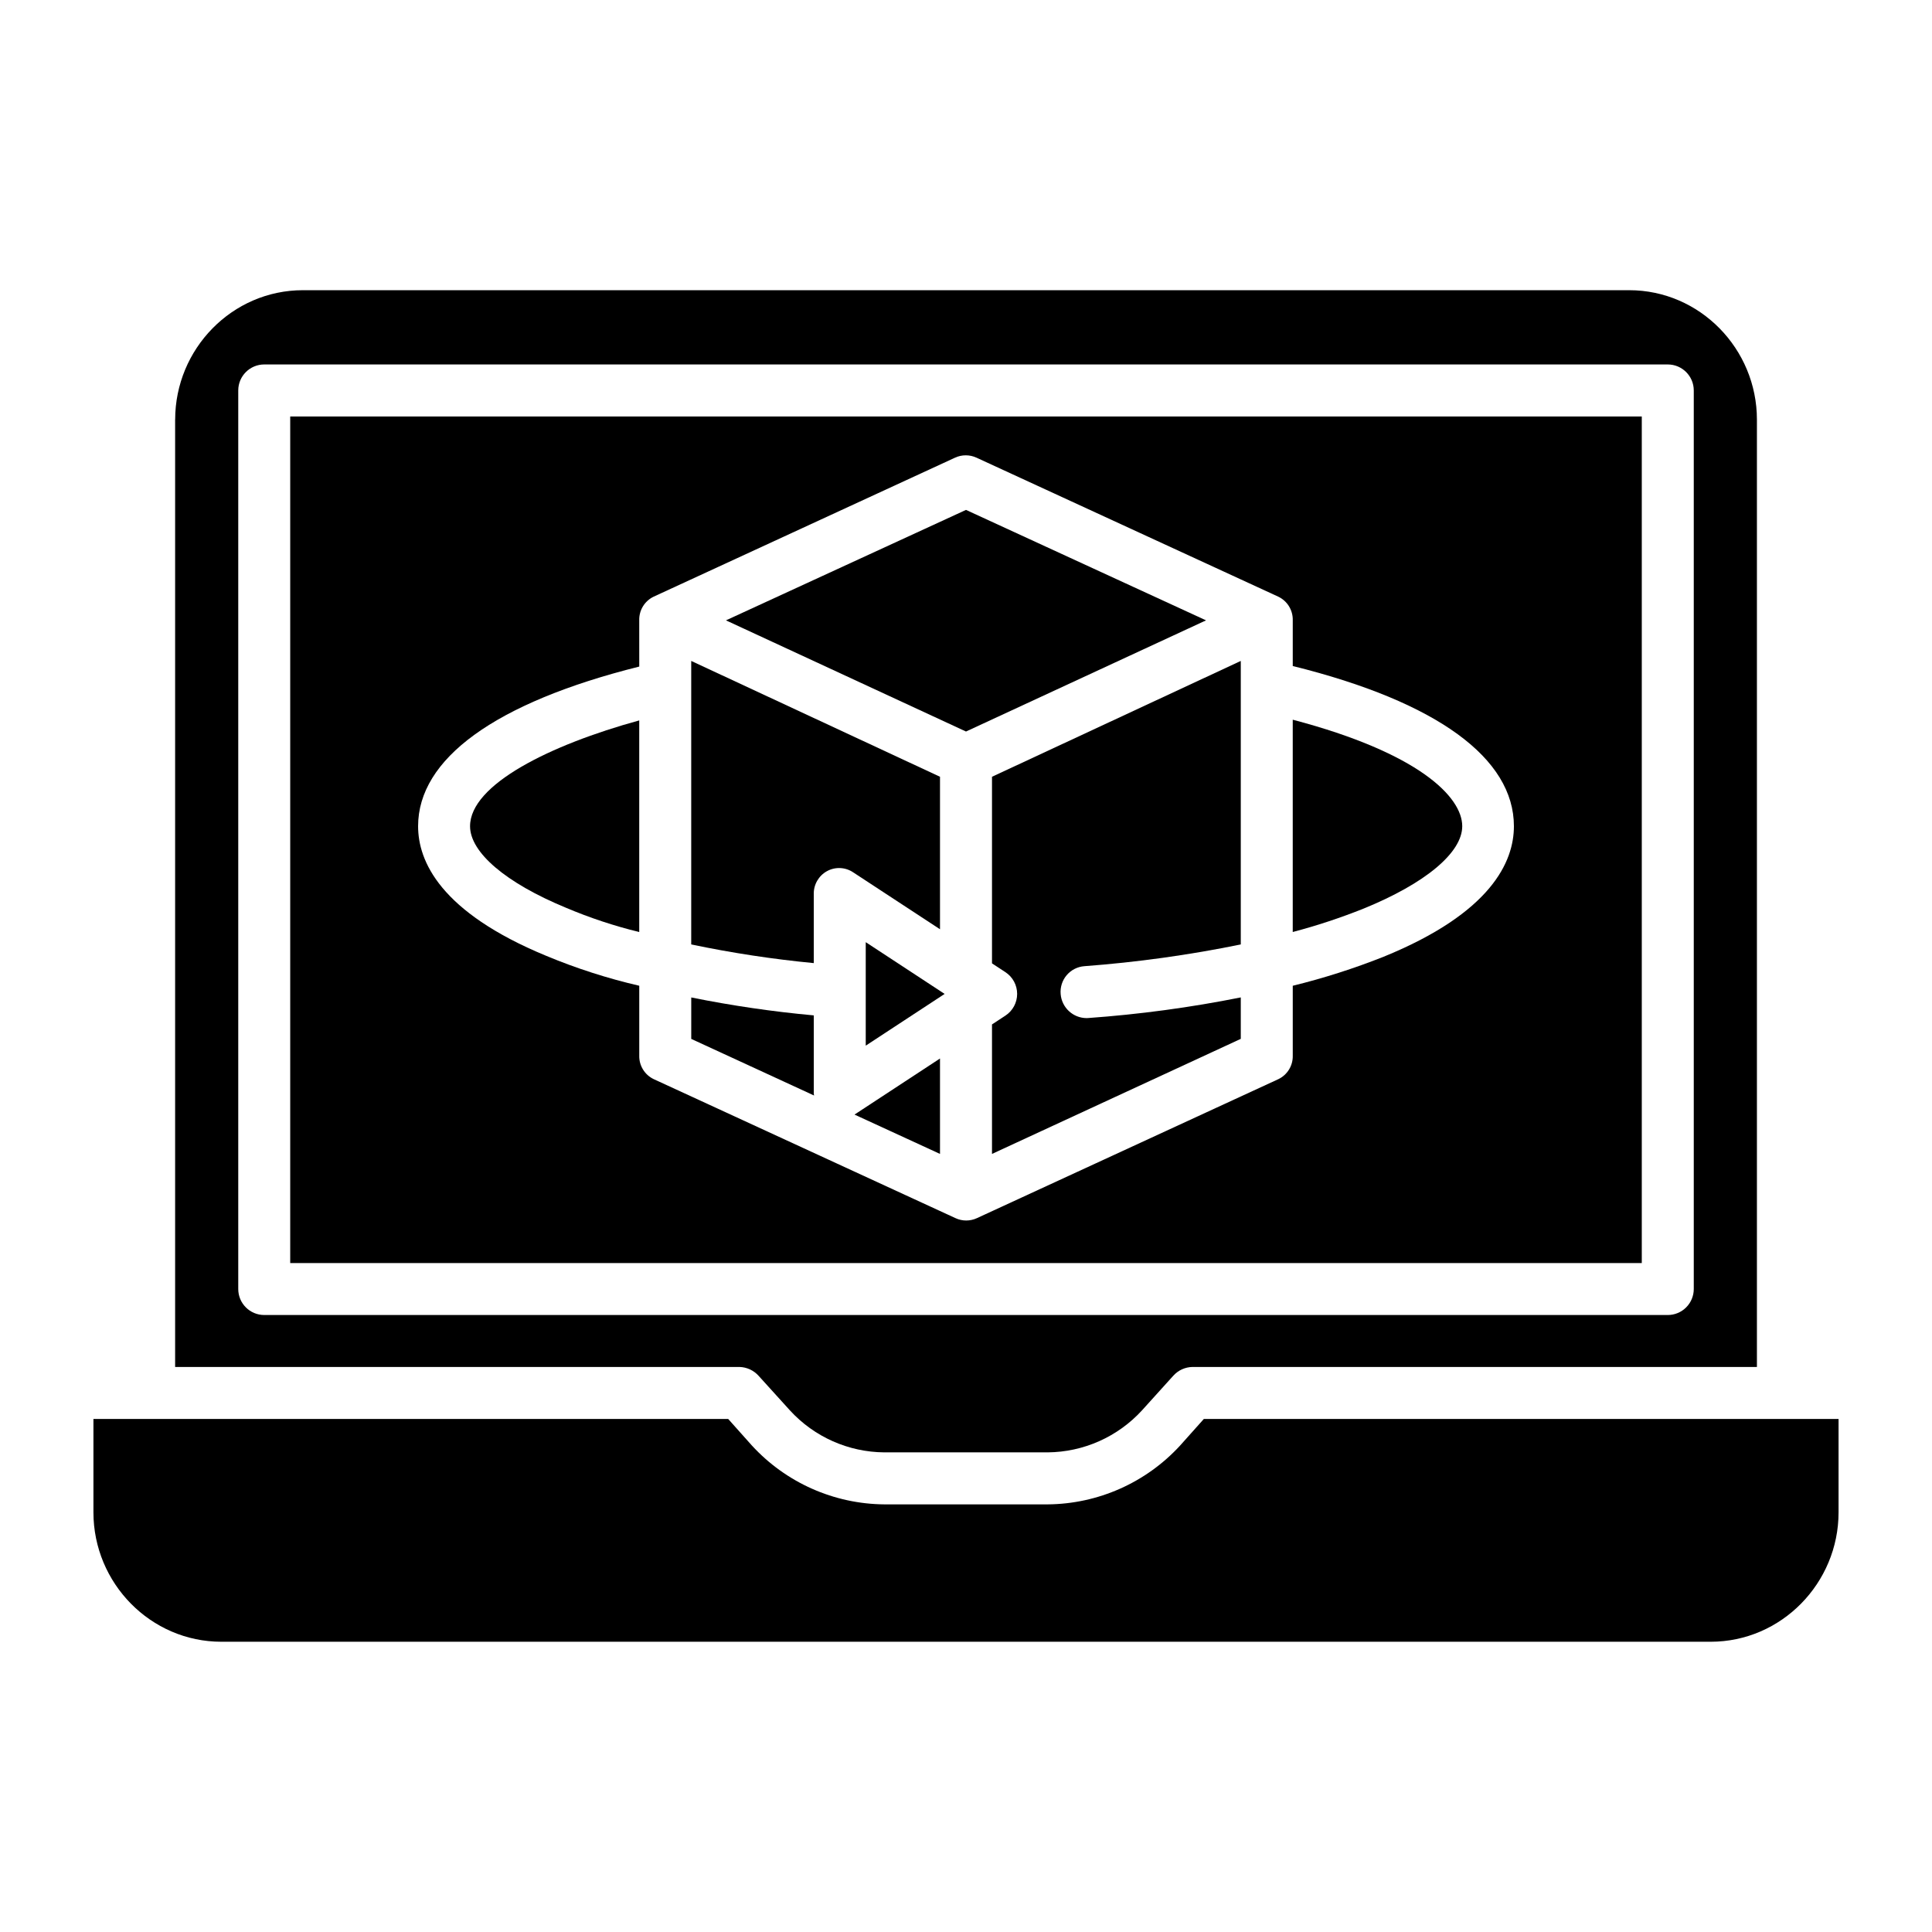 <?xml version="1.0" encoding="UTF-8"?>
<!-- Uploaded to: SVG Repo, www.svgrepo.com, Generator: SVG Repo Mixer Tools -->
<svg fill="#000000" width="800px" height="800px" version="1.1" viewBox="144 144 512 512" xmlns="http://www.w3.org/2000/svg">
 <g>
  <path d="m406.89 399.3 3.555 2.332c1.941 1.273 3.109 3.438 3.109 5.762 0 2.32-1.168 4.484-3.109 5.758l-3.555 2.332v34.316l65.93-30.492v-10.984c-13.355 2.672-26.863 4.492-40.445 5.465-0.129 0.012-0.258 0.02-0.387 0.02-3.606 0-6.609-2.766-6.902-6.359-0.16-1.812 0.41-3.613 1.582-5 1.176-1.391 2.856-2.254 4.668-2.398 13.938-1.039 27.793-2.965 41.484-5.766v-75.129l-65.93 30.695z"/>
  <path d="m400 279.13-63.613 29.27 63.613 29.461 63.609-29.461z"/>
  <path d="m393.11 349.85-65.93-30.695v75.125l0.004 0.004c10.723 2.25 21.562 3.902 32.473 4.949v-18.305c-0.047-2.512 1.297-4.844 3.496-6.059 2.188-1.203 4.863-1.086 6.934 0.301l23.023 15.094z"/>
  <path d="m486.59 334.73v56.266-0.004c6.375-1.68 12.645-3.75 18.766-6.199 16.324-6.644 26.152-14.812 26.152-21.844 0-7.734-11.461-19.41-44.918-28.219z"/>
  <path d="m373.43 421.11 20.906-13.711-20.906-13.715z"/>
  <path d="m393.11 449.8v-25.285l-22.656 14.859z"/>
  <path d="m579.09 254.37h-358.18v224.35h358.18zm-68.449 143.19c-7.832 3.106-15.863 5.672-24.047 7.676v18.5c0.074 2.66-1.426 5.113-3.828 6.258l-79.863 36.824c-0.895 0.414-1.867 0.629-2.852 0.629-0.98 0-1.949-0.215-2.84-0.629l-79.965-36.832c-2.402-1.145-3.906-3.594-3.836-6.254v-18.5c-8.441-1.953-16.703-4.609-24.699-7.945-28.098-11.609-33.91-25.082-33.91-34.34 0-17.773 20.23-32.703 58.609-42.301l-0.004-12.266c-0.074-2.656 1.422-5.109 3.82-6.258l79.855-36.828c1.812-0.84 3.902-0.84 5.715 0l79.961 36.828c2.402 1.145 3.906 3.598 3.836 6.258v12.121c38.375 9.512 58.609 24.5 58.609 42.449 0 9.355-5.926 22.953-34.562 34.609z"/>
  <path d="m456.77 527.05c-9.035 9.863-21.766 15.523-35.141 15.625h-43.254c-13.375-0.102-26.105-5.762-35.141-15.625l-6.254-7.008h-168.22v24.734c0 18.758 15.145 34.305 33.902 34.305h394.68c18.75 0 33.895-15.547 33.895-34.305v-24.734h-168.21z"/>
  <path d="m359.66 413.09c-10.902-1-21.742-2.586-32.473-4.754v10.984l32.559 15.004c-0.012-0.152-0.086-0.305-0.086-0.457z"/>
  <path d="m190.41 255.21v251.05h149.59c1.945 0.059 3.777 0.918 5.066 2.375l8.301 9.16c6.434 7.016 15.496 11.035 25.012 11.098h43.254c9.523-0.078 18.586-4.113 25.016-11.141l8.301-9.188v0.004c1.293-1.438 3.129-2.273 5.062-2.309h149.59v-251.05c0-18.758-15.105-34.305-33.859-34.305h-351.46c-18.758 0-33.863 15.547-33.863 34.305zm395.57-14.625c3.801 0 6.887 3.086 6.887 6.887v238.13c0 1.828-0.727 3.582-2.019 4.871-1.289 1.293-3.043 2.019-4.867 2.019h-371.95c-3.805 0-6.891-3.086-6.891-6.891v-238.13c0-3.801 3.086-6.887 6.891-6.887z"/>
  <path d="m268.57 362.95c0 6.938 9.441 15.016 25.395 21.605 6.297 2.668 12.797 4.824 19.438 6.445v-56.082c-23.617 6.481-44.832 16.996-44.832 28.031z"/>
 </g>
</svg>